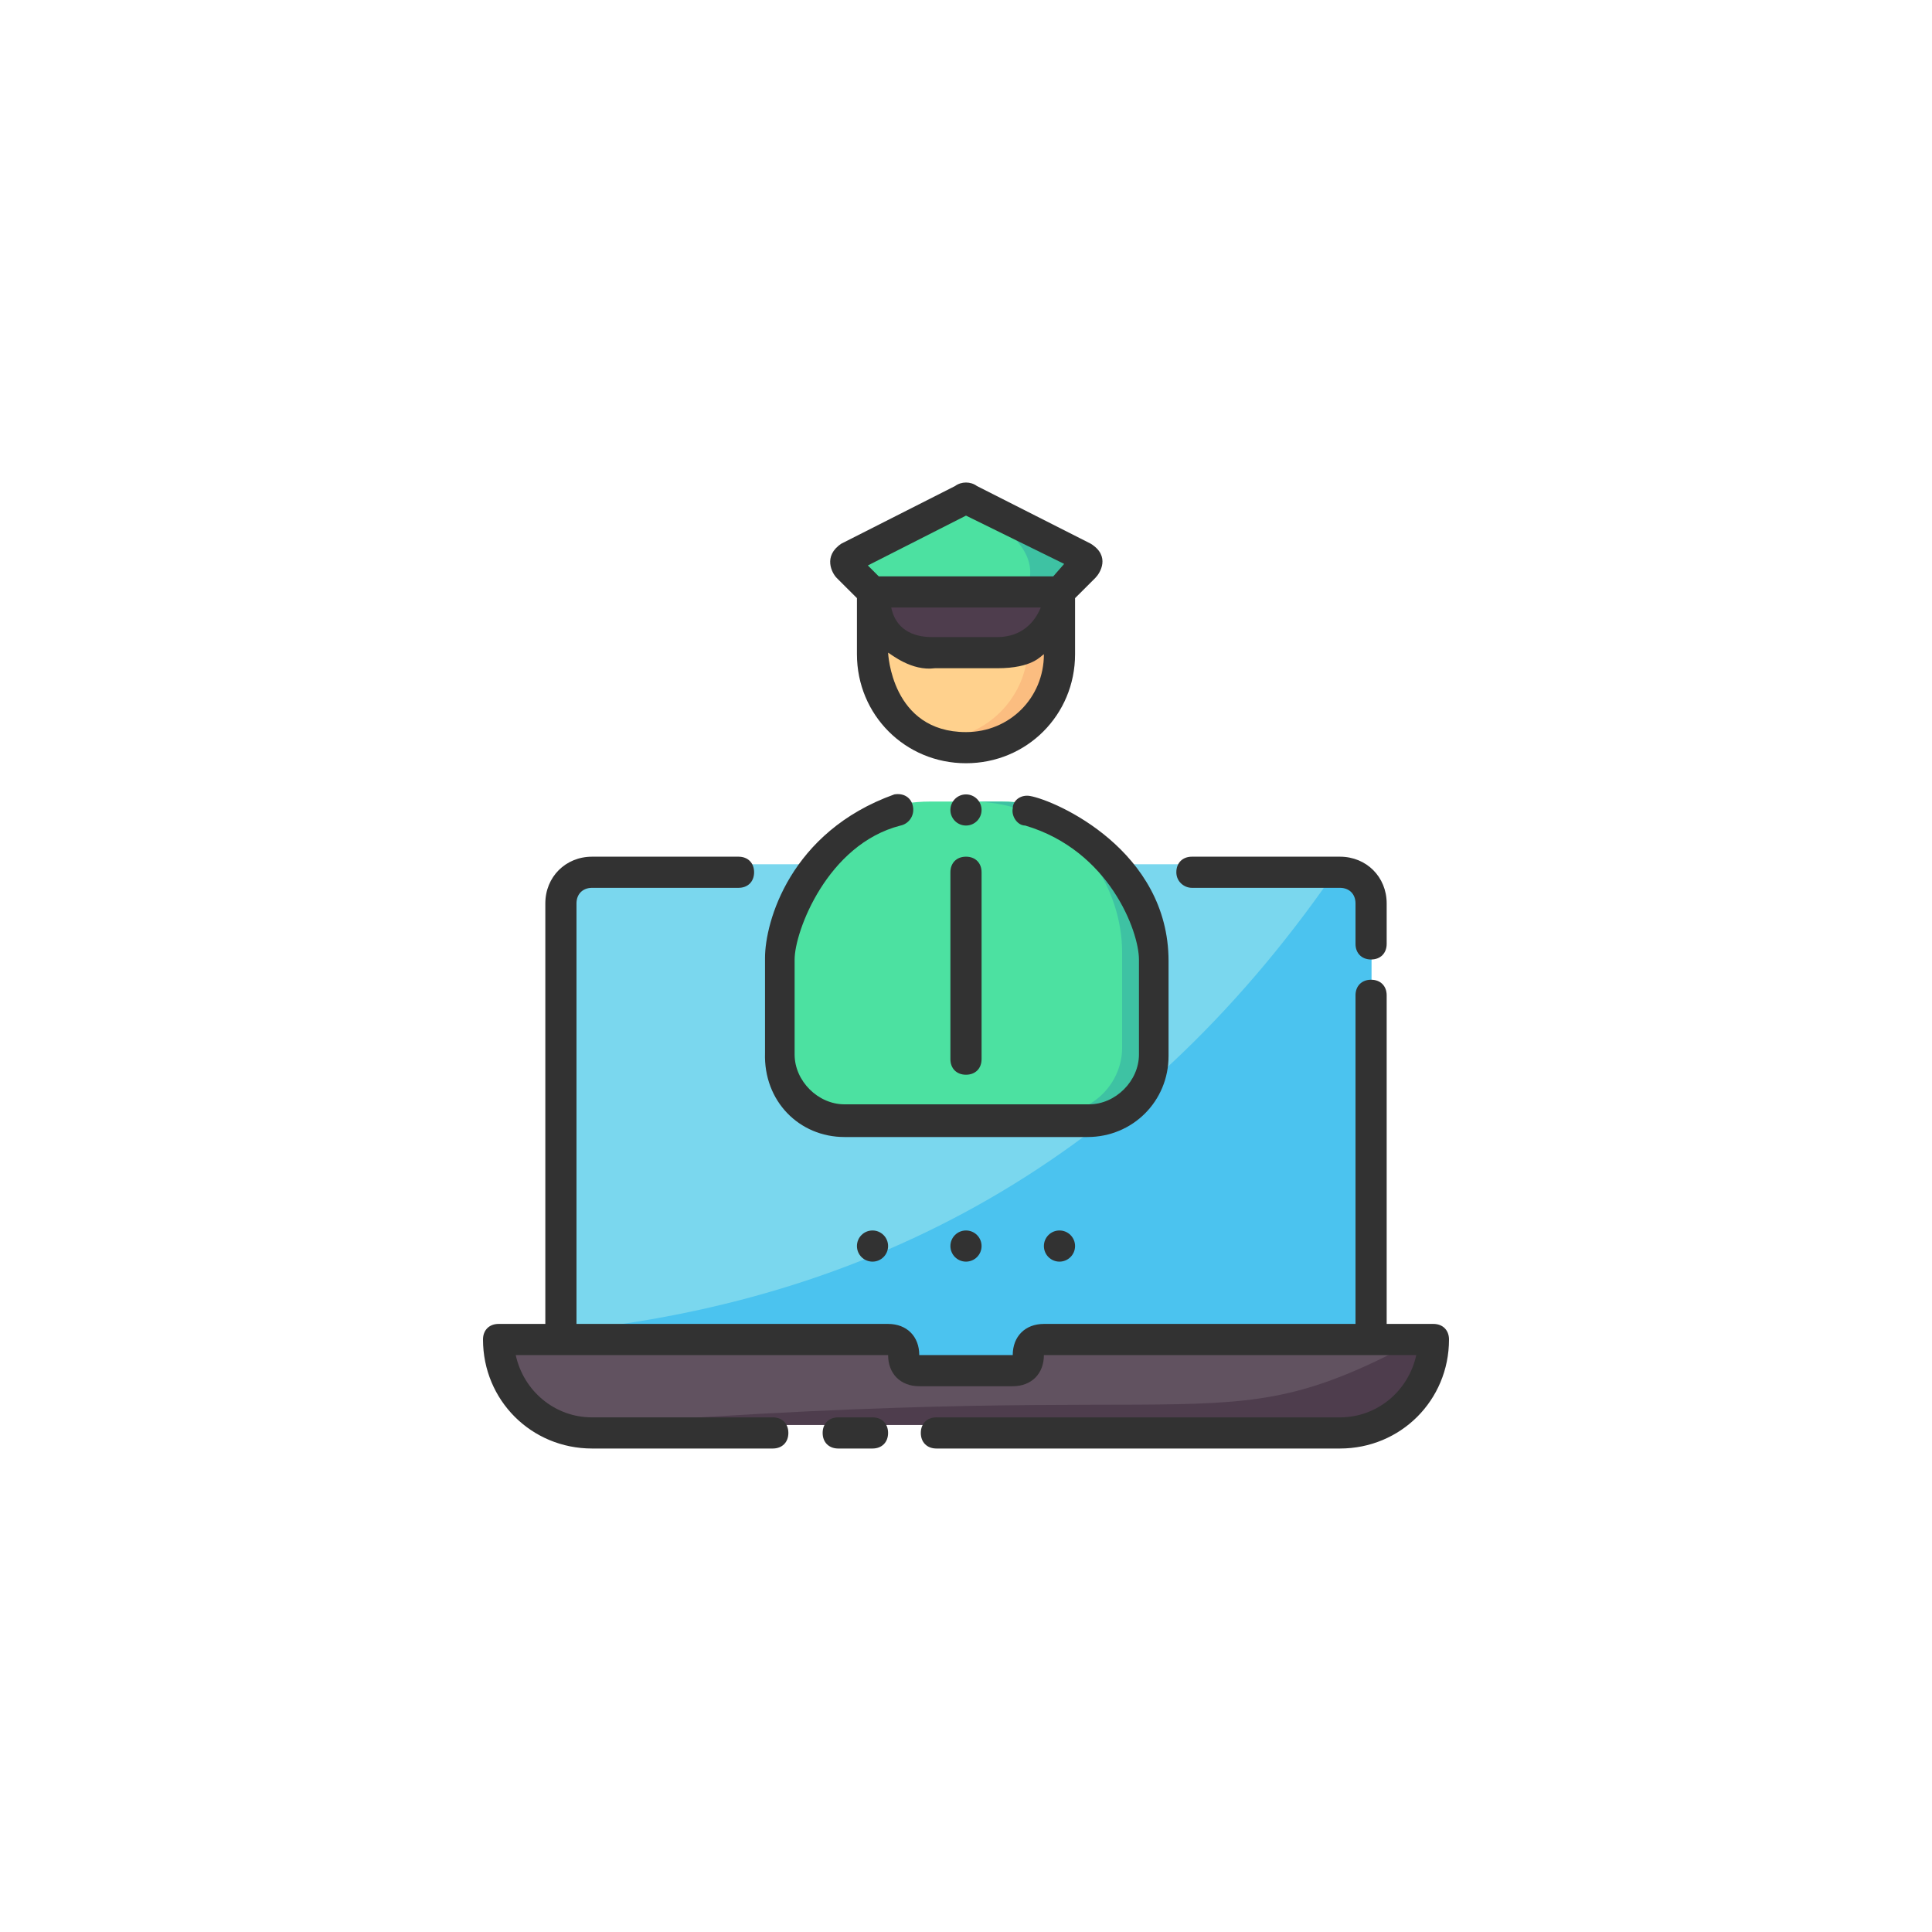 <svg width="100" height="100" viewBox="0 0 100 100" fill="none" xmlns="http://www.w3.org/2000/svg">
<rect width="100" height="100" fill="white"/>
<path d="M29.049 71.335V46.345C29.049 45.458 29.774 44.732 30.662 44.732H69.371C70.258 44.732 70.984 45.458 70.984 46.345V71.335" fill="#7AD7EE"/>
<path d="M29.049 71.335V68.916C45.953 67.26 59.466 59.333 69.371 44.732C70.258 44.732 70.984 45.458 70.984 46.345V71.335H29.049Z" fill="#4BC3EF"/>
<path d="M74.21 68.916C74.21 71.576 72.032 73.753 69.371 73.753H30.661C28 73.753 25.823 71.576 25.823 68.916H45.984C46.468 68.916 46.79 69.239 46.79 69.722C46.79 70.206 47.113 70.528 47.597 70.528H52.435C52.919 70.528 53.242 70.206 53.242 69.722C53.242 69.239 53.564 68.916 54.048 68.916H74.21Z" fill="#615260"/>
<path d="M74.21 68.916C74.21 71.576 72.032 73.753 69.371 73.753H30.661C64.675 71.146 62.866 75.114 74.21 68.916Z" fill="#4E3D4D"/>
<path d="M54.839 30.202V33.426C54.839 36.087 52.661 38.263 50 38.263C47.339 38.263 45.161 36.087 45.161 33.426V30.202L50.016 29.396L54.839 30.202Z" fill="#FFD18D"/>
<path d="M59.677 49.307V54.224C59.677 56.079 58.145 57.61 56.29 57.61H43.71C41.855 57.61 40.322 56.079 40.322 54.224V49.307C40.322 47.614 40.887 46.002 41.855 44.712C42.258 44.067 42.822 43.584 43.387 43.1C44.677 42.052 46.371 41.488 48.145 41.488H51.855C53.629 41.488 55.322 42.052 56.613 43.1C57.177 43.584 57.742 44.148 58.226 44.712C59.113 46.002 59.677 47.614 59.677 49.307Z" fill="#4CE1A1"/>
<path d="M50.668 41.497H51.855C53.629 41.497 55.323 42.062 56.613 43.11C57.178 43.593 57.742 44.157 58.226 44.722C59.113 46.012 59.678 47.624 59.678 49.317V54.234C59.678 56.088 58.145 57.62 56.291 57.62L54.694 57.61C56.549 57.61 58.081 56.078 58.081 54.224V49.307C58.081 47.614 57.516 46.002 56.629 44.712C56.145 44.148 55.581 43.584 55.016 43.1C53.826 42.133 52.292 41.578 50.668 41.497Z" fill="#3EC2A3"/>
<path d="M49.185 29.541L49.993 29.406L54.816 30.212V33.437C54.816 36.097 52.639 38.274 49.977 38.274C49.703 38.274 49.433 38.25 49.171 38.206C51.452 37.819 53.203 35.822 53.203 33.437V30.212L49.185 29.541Z" fill="#FBBD80"/>
<path d="M56.129 28.912L54.839 30.202L50 31.008L45.161 30.202L43.871 28.912C43.71 28.751 43.79 28.509 43.952 28.428L49.919 25.446C50 25.365 50.081 25.365 50.161 25.446L56.129 28.428C56.29 28.509 56.29 28.751 56.129 28.912Z" fill="#4CE1A1"/>
<path d="M49.252 25.789L49.919 25.456C50 25.375 50.081 25.375 50.161 25.456L56.129 28.438C56.29 28.519 56.29 28.761 56.129 28.922L54.839 30.212L50 31.018L49.172 30.88L53.242 30.202C53.713 28.546 52.153 27.099 49.252 25.789Z" fill="#3EC2A3"/>
<path d="M54.839 30.202C54.839 31.089 54.436 31.895 53.871 32.459C53.629 32.62 53.468 32.862 53.226 32.943C52.742 33.185 52.178 33.346 51.613 33.346H48.387C47.823 33.346 47.258 33.185 46.774 32.943C45.806 32.379 45.161 31.331 45.161 30.121L54.839 30.202Z" fill="#4E3D4D"/>
<path d="M44.355 30.96V33.862C44.355 37.006 46.855 39.505 50 39.505C53.145 39.505 55.645 37.006 55.645 33.862V30.96L56.694 29.913C56.936 29.671 57.5 28.784 56.452 28.139L50.565 25.156C50.242 24.915 49.758 24.915 49.436 25.156L43.549 28.139C42.581 28.784 43.065 29.671 43.307 29.913L44.355 30.96ZM54.032 33.862C54.032 36.12 52.258 37.893 50 37.893C46.129 37.893 45.968 33.782 45.968 33.782C46.129 33.862 47.178 34.749 48.387 34.588H51.613C53.468 34.588 53.871 33.943 54.032 33.862ZM46.129 31.444H53.871C53.226 32.976 51.936 32.976 51.532 32.976H48.307C47.904 32.976 46.452 32.976 46.129 31.444ZM50 26.688L55.081 29.187L54.516 29.832H45.484L44.92 29.268L50 26.688Z" fill="#323232"/>
<path d="M43.71 58.852H56.29C58.629 58.852 60.484 56.998 60.484 54.661V49.743C60.484 44.02 54.677 41.44 53.306 41.198C52.823 41.118 52.419 41.44 52.419 41.843C52.339 42.246 52.661 42.73 53.065 42.73C57.419 44.02 58.952 48.212 58.952 49.663V54.58C58.952 55.95 57.742 57.16 56.371 57.16H43.71C42.339 57.16 41.129 55.95 41.129 54.58V49.663C41.129 48.212 42.823 43.697 46.613 42.73C47.016 42.649 47.339 42.246 47.258 41.763C47.177 41.279 46.774 41.037 46.29 41.118C40.887 43.052 39.597 47.728 39.597 49.582V54.499C39.516 56.998 41.371 58.852 43.71 58.852Z" fill="#323232"/>
<path d="M49.193 45.148V54.822C49.193 55.306 49.516 55.628 49.999 55.628C50.483 55.628 50.806 55.306 50.806 54.822V45.148C50.806 44.665 50.483 44.342 49.999 44.342C49.516 44.342 49.193 44.665 49.193 45.148Z" fill="#323232"/>
<path d="M45.161 73.363H43.387C42.903 73.363 42.58 73.685 42.58 74.169C42.58 74.653 42.903 74.975 43.387 74.975H45.161C45.645 74.975 45.967 74.653 45.967 74.169C45.967 73.685 45.645 73.363 45.161 73.363Z" fill="#323232"/>
<path d="M74.194 68.526H71.774V51.517C71.774 51.033 71.452 50.711 70.968 50.711C70.484 50.711 70.161 51.033 70.161 51.517V68.526H54.032C53.065 68.526 52.419 69.171 52.419 70.138H47.581C47.581 69.171 46.935 68.526 45.968 68.526H29.839V46.761C29.839 46.277 30.161 45.954 30.645 45.954H38.226C38.71 45.954 39.032 45.632 39.032 45.148C39.032 44.665 38.71 44.342 38.226 44.342H30.645C29.274 44.342 28.226 45.39 28.226 46.761V68.526H25.806C25.323 68.526 25 68.848 25 69.332C25 72.476 27.5 74.975 30.645 74.975H40C40.484 74.975 40.806 74.653 40.806 74.169C40.806 73.685 40.484 73.363 40 73.363H30.645C28.71 73.363 27.097 71.992 26.694 70.138H45.968C45.968 71.106 46.613 71.751 47.581 71.751H52.419C53.387 71.751 54.032 71.106 54.032 70.138H73.306C72.903 71.992 71.29 73.363 69.355 73.363H48.468C47.984 73.363 47.661 73.685 47.661 74.169C47.661 74.653 47.984 74.975 48.468 74.975H69.355C72.5 74.975 75 72.476 75 69.332C75 68.848 74.677 68.526 74.194 68.526Z" fill="#323232"/>
<path d="M61.693 45.954H69.355C69.839 45.954 70.161 46.277 70.161 46.761V48.856C70.161 49.34 70.484 49.663 70.968 49.663C71.451 49.663 71.774 49.34 71.774 48.856V46.761C71.774 45.39 70.726 44.342 69.355 44.342H61.693C61.209 44.342 60.887 44.665 60.887 45.148C60.887 45.632 61.29 45.954 61.693 45.954Z" fill="#323232"/>
<path d="M49.999 65.302C50.445 65.302 50.806 64.941 50.806 64.495C50.806 64.05 50.445 63.689 49.999 63.689C49.554 63.689 49.193 64.05 49.193 64.495C49.193 64.941 49.554 65.302 49.999 65.302Z" fill="#323232"/>
<path d="M49.999 42.73C50.445 42.73 50.806 42.369 50.806 41.924C50.806 41.479 50.445 41.118 49.999 41.118C49.554 41.118 49.193 41.479 49.193 41.924C49.193 42.369 49.554 42.73 49.999 42.73Z" fill="#323232"/>
<path d="M45.161 65.302C45.606 65.302 45.967 64.941 45.967 64.495C45.967 64.05 45.606 63.689 45.161 63.689C44.716 63.689 44.355 64.05 44.355 64.495C44.355 64.941 44.716 65.302 45.161 65.302Z" fill="#323232"/>
<path d="M54.838 65.302C55.284 65.302 55.645 64.941 55.645 64.495C55.645 64.05 55.284 63.689 54.838 63.689C54.393 63.689 54.032 64.05 54.032 64.495C54.032 64.941 54.393 65.302 54.838 65.302Z" fill="#323232"/>
</svg>

